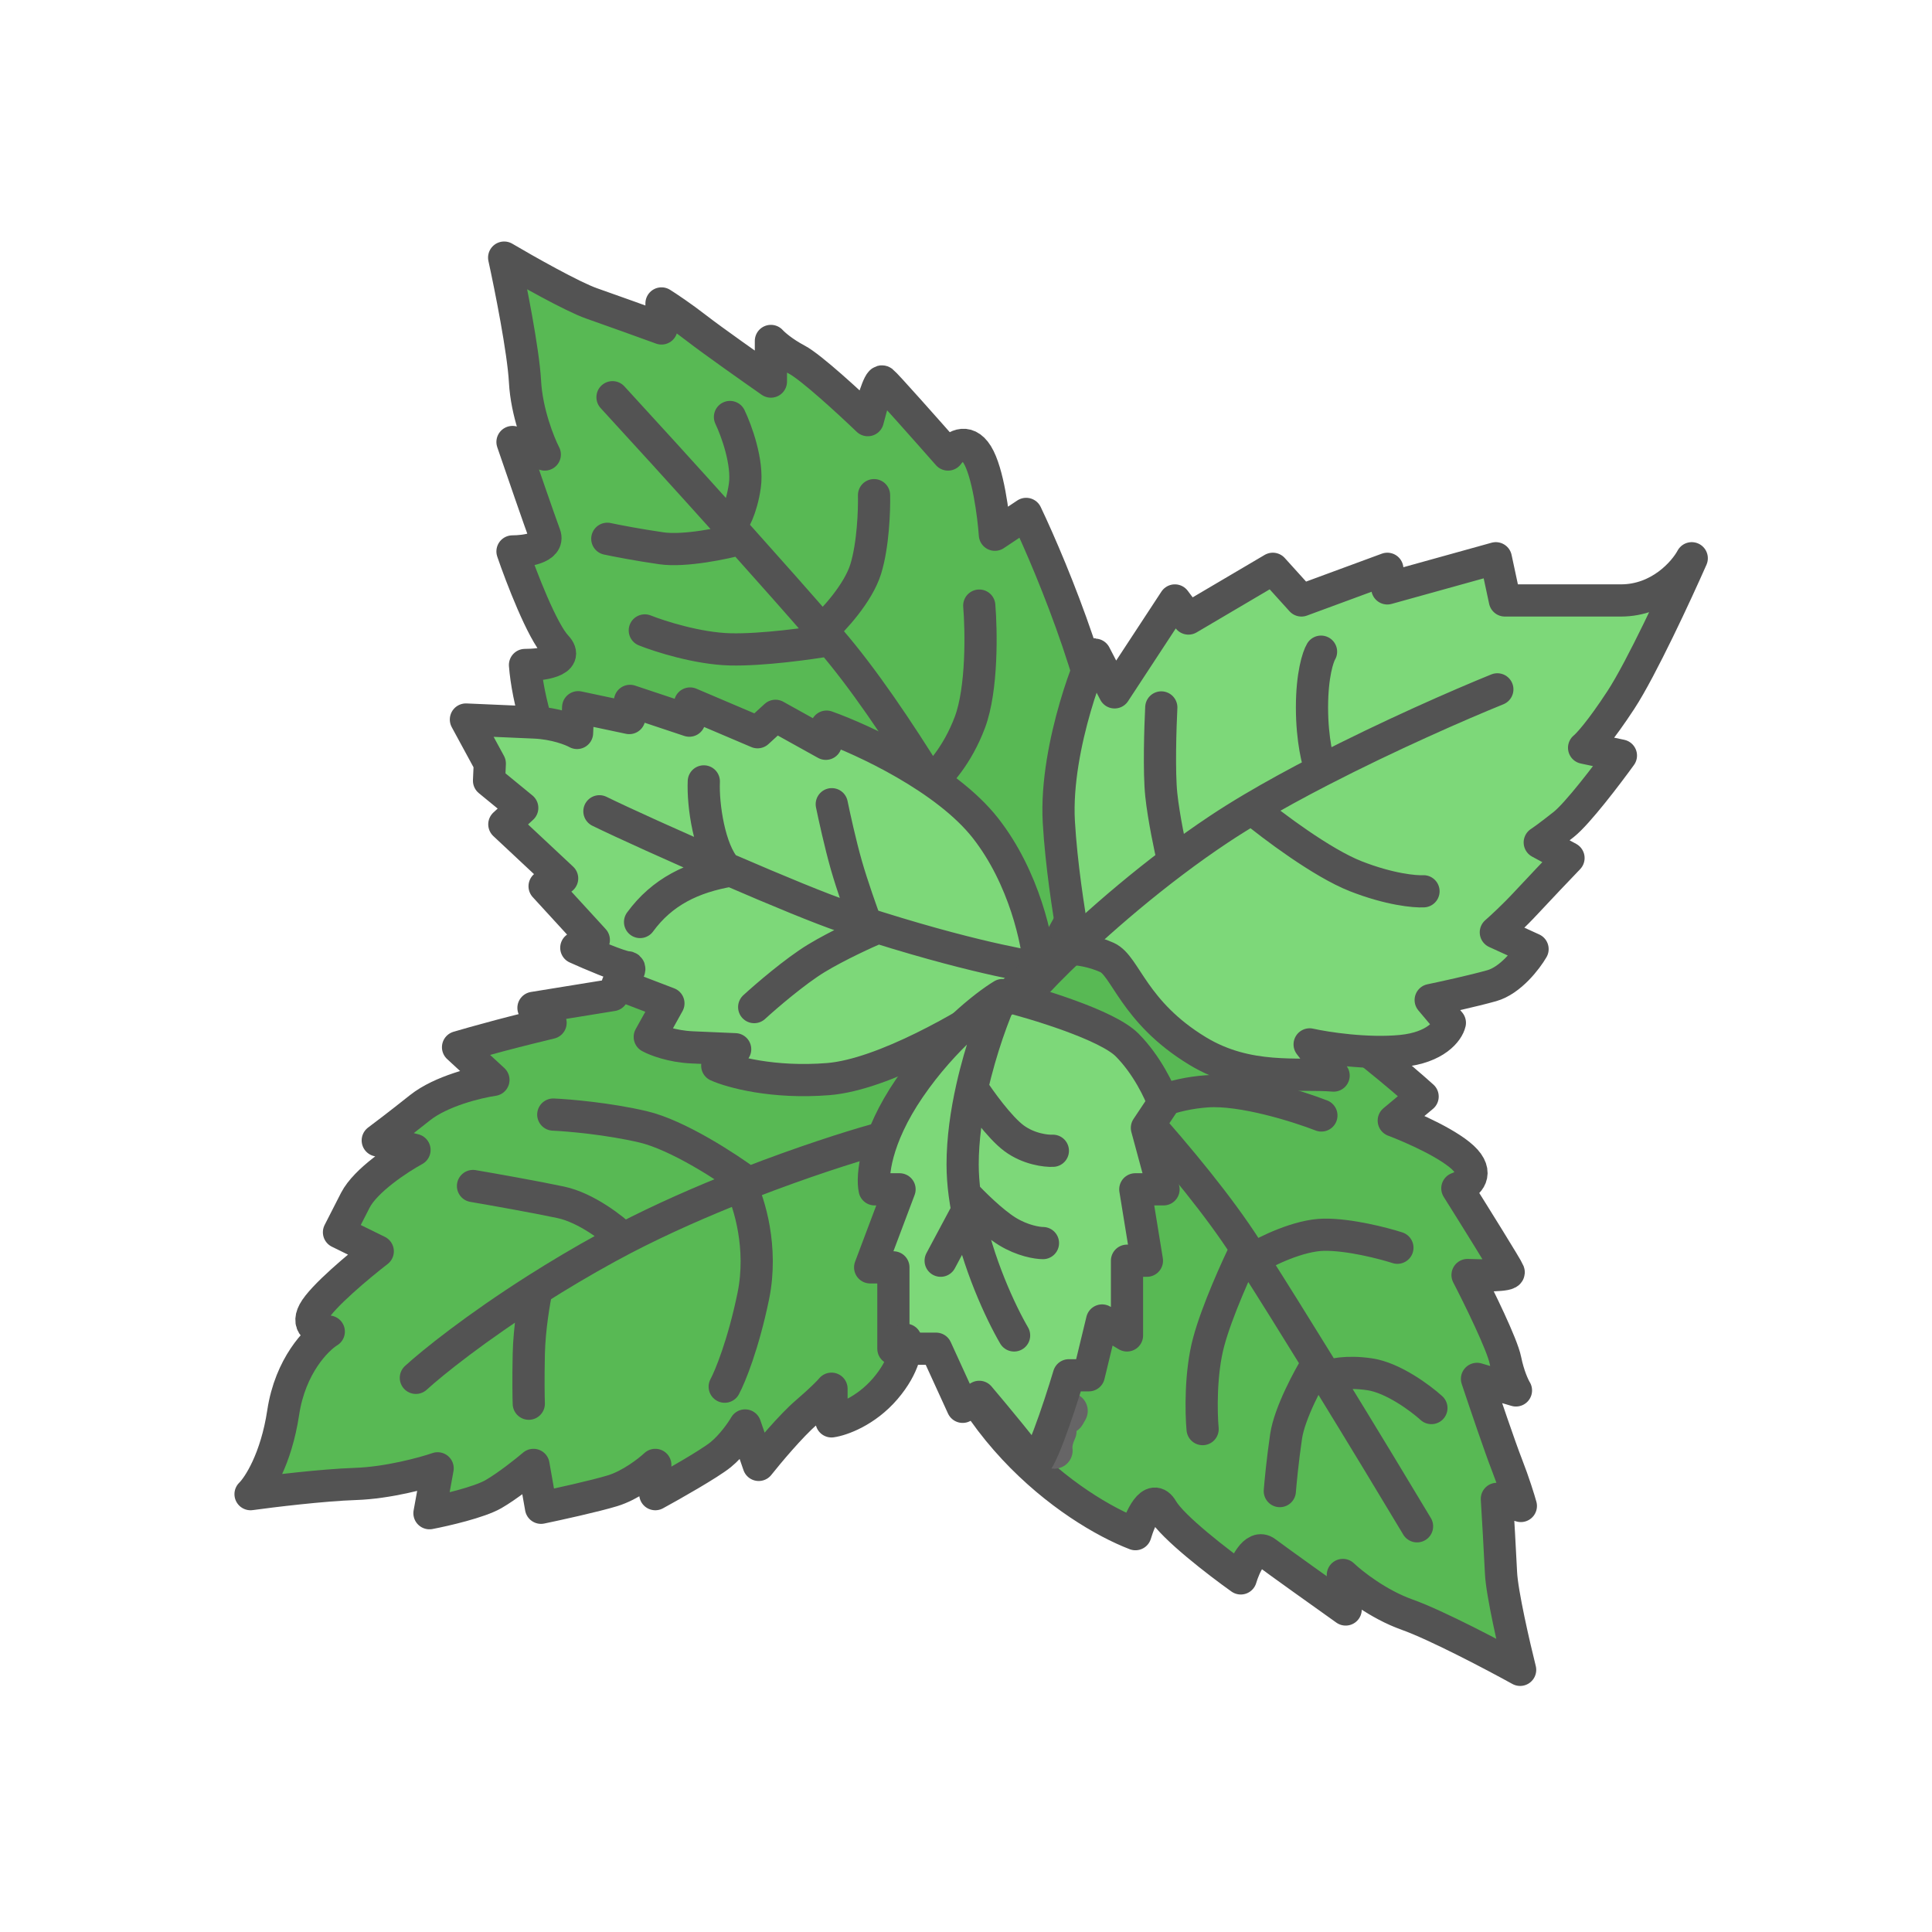 <?xml version="1.0" encoding="UTF-8"?>
<svg xmlns="http://www.w3.org/2000/svg" width="120" height="120" viewBox="0 0 120 120" fill="none">
  <path d="M73.804 58.465C69.237 57.112 63.849 58.351 61.725 59.139C59.761 61.213 56.145 67.908 57.391 78.104C58.636 88.3 66.665 93.81 70.524 95.29C70.812 94.318 71.548 92.651 72.192 93.76C72.836 94.868 75.71 97.074 77.067 98.038C77.293 97.273 77.923 95.876 78.629 96.409C79.335 96.942 82.225 99.004 83.582 99.968L83.407 97.824C83.986 98.377 85.594 99.646 87.401 100.289C89.209 100.932 92.832 102.842 94.418 103.717C94.047 102.235 93.29 98.956 93.231 97.696C93.173 96.437 93.035 94.106 92.974 93.098L94.463 93.539C94.354 93.147 94.029 92.087 93.599 90.988C93.168 89.889 92.18 86.968 91.739 85.645L94.159 86.362C94.022 86.141 93.698 85.456 93.501 84.48C93.305 83.504 91.853 80.549 91.152 79.194C92.041 79.233 93.795 79.248 93.705 79.005C93.615 78.763 91.544 75.441 90.519 73.81C91.046 73.628 91.885 73.027 91.034 72.073C90.183 71.119 87.702 70.028 86.569 69.602L88.361 68.108C85.412 65.457 78.371 59.817 73.804 58.465Z" fill="#58B954"></path>
  <path d="M73.804 58.465C69.237 57.112 63.849 58.351 61.725 59.139C59.761 61.213 56.145 67.908 57.391 78.104C58.636 88.3 66.665 93.81 70.524 95.29C70.812 94.318 71.548 92.651 72.192 93.76C72.836 94.868 75.71 97.074 77.067 98.038C77.293 97.273 77.923 95.876 78.629 96.409C79.335 96.942 82.225 99.004 83.582 99.968L83.407 97.824C83.986 98.377 85.594 99.646 87.401 100.289C89.209 100.932 92.832 102.842 94.418 103.717C94.047 102.235 93.29 98.956 93.231 97.696C93.173 96.437 93.035 94.106 92.974 93.098L94.463 93.539C94.354 93.147 94.029 92.087 93.599 90.988C93.168 89.889 92.18 86.968 91.739 85.645L94.159 86.362C94.022 86.141 93.698 85.456 93.501 84.48C93.305 83.504 91.853 80.549 91.152 79.194C92.041 79.233 93.795 79.248 93.705 79.005C93.615 78.763 91.544 75.441 90.519 73.81C91.046 73.628 91.885 73.027 91.034 72.073C90.183 71.119 87.702 70.028 86.569 69.602L88.361 68.108C85.412 65.457 78.371 59.817 73.804 58.465Z" stroke="#535353" stroke-width="2" stroke-linecap="round" stroke-linejoin="round"></path>
  <path d="M88.015 94.801C86.831 92.823 84.676 89.253 82.383 85.525M77.398 77.55C75.747 74.975 73.244 71.929 70.708 69.091M77.398 77.55C77.537 77.767 77.678 77.988 77.821 78.213M77.398 77.55C76.839 78.679 75.59 81.421 75.07 83.359C74.55 85.296 74.604 87.769 74.696 88.764M63.084 61.162C64.844 62.849 67.798 65.834 70.708 69.091M70.708 69.091C71.206 68.72 72.752 67.94 74.959 67.784C77.165 67.627 80.621 68.719 82.074 69.284M77.821 78.213C78.64 77.714 80.67 76.711 82.242 76.691C83.814 76.67 85.932 77.221 86.795 77.499M77.821 78.213C79.071 80.175 80.473 82.424 81.849 84.656M82.383 85.525C82.677 85.381 83.626 85.145 85.074 85.359C86.523 85.572 88.234 86.846 88.907 87.457M82.383 85.525C82.206 85.236 82.028 84.946 81.849 84.656M81.849 84.656C81.282 85.574 80.094 87.771 79.881 89.22C79.668 90.669 79.533 92.087 79.492 92.614" stroke="#535353" stroke-width="2" stroke-linecap="round" stroke-linejoin="round"></path>
  <path d="M65.484 91.222C64.927 91.222 64.441 90.816 64.361 90.255C64.279 89.695 64.39 89.098 64.694 88.433C64.952 87.867 65.629 87.616 66.2 87.872C66.771 88.129 67.024 88.796 66.766 89.365C66.609 89.706 66.604 89.87 66.612 89.937C66.7 90.554 66.271 91.123 65.649 91.213C65.595 91.222 65.541 91.225 65.487 91.225L65.484 91.222Z" fill="#666566"></path>
  <path d="M66.257 89.058C66.063 89.058 65.867 89.01 65.688 88.906C65.145 88.596 64.958 87.906 65.27 87.368C65.324 87.275 65.378 87.182 65.427 87.092C65.728 86.545 66.419 86.345 66.97 86.641C67.521 86.94 67.723 87.624 67.425 88.171C67.365 88.278 67.305 88.385 67.24 88.495C67.03 88.855 66.646 89.058 66.254 89.058H66.257Z" fill="#666566"></path>
  <path d="M33.135 62.601L38.043 61.805L57.658 65.045L56.251 83.214C56.336 83.636 56.201 84.836 54.984 86.256C53.767 87.676 52.251 88.2 51.646 88.284V86.256C51.519 86.411 51.029 86.924 50.083 87.735C49.136 88.546 47.716 90.242 47.125 90.988L46.28 88.538C46.069 88.904 45.468 89.78 44.759 90.355C44.049 90.929 41.759 92.228 40.702 92.805V90.988C40.28 91.383 39.157 92.256 38.043 92.594C36.93 92.932 34.62 93.439 33.604 93.65L33.135 90.988C32.672 91.383 31.525 92.298 30.647 92.805C29.768 93.312 27.633 93.805 26.675 93.988L27.182 91.2C26.323 91.495 24.097 92.104 22.069 92.171C20.041 92.239 16.886 92.622 15.562 92.805C16.055 92.326 17.151 90.642 17.59 87.735C18.03 84.828 19.661 83.172 20.421 82.707C19.9 82.693 18.985 82.428 19.492 81.482C19.999 80.535 22.35 78.58 23.463 77.721L21.055 76.538C21.126 76.397 21.427 75.803 22.069 74.552C22.711 73.302 24.787 71.947 25.745 71.425L23.463 70.834C23.787 70.594 24.765 69.854 26.083 68.806C27.402 67.758 29.675 67.214 30.647 67.073L28.45 65.045C28.83 64.933 29.878 64.631 31.027 64.327C32.176 64.023 33.619 63.669 34.197 63.53L33.135 62.601Z" fill="#58B954"></path>
  <path d="M56.49 67.58C58.635 64.445 61.234 62.424 62.266 61.805C64.328 62.321 68.763 63.662 70 64.899C71.237 66.137 72.028 67.821 72.269 68.508L71.237 70.055L72.269 73.871H70.516L71.237 78.305H70V82.946L68.453 82.018L67.628 85.421H66.391C65.772 87.483 64.452 91.464 64.122 90.886C63.792 90.309 61.784 87.896 60.822 86.761L59.791 87.38L58.141 83.771H55.49V78.718H54.047L55.872 73.871H54.325C54.153 73.08 54.345 70.715 56.49 67.58Z" fill="#7DD879"></path>
  <path d="M68.85 48.616C68.85 53.379 66.132 58.194 64.772 60.006C62.227 61.3 54.78 62.867 45.358 58.777C35.935 54.687 32.932 45.424 32.609 41.303C33.623 41.303 35.43 41.071 34.55 40.139C33.67 39.207 32.371 35.824 31.832 34.25C32.63 34.25 34.149 34.042 33.838 33.214C33.528 32.386 32.371 29.029 31.832 27.454L33.838 28.231C33.472 27.519 32.712 25.617 32.609 23.701C32.505 21.785 31.703 17.769 31.314 16C32.63 16.777 35.56 18.433 36.751 18.847C37.941 19.262 40.137 20.055 41.087 20.401V18.847C41.432 19.063 42.355 19.676 43.287 20.401C44.219 21.125 46.739 22.903 47.882 23.701V21.177C48.054 21.371 48.619 21.876 49.499 22.342C50.38 22.808 52.8 25.038 53.9 26.096C54.116 25.233 54.599 23.546 54.806 23.701C55.013 23.856 57.611 26.786 58.883 28.231C59.207 27.778 60.022 27.144 60.695 28.231C61.368 29.318 61.709 32.006 61.795 33.214L63.737 31.92C65.441 35.501 68.85 43.853 68.85 48.616Z" fill="#58B954"></path>
  <path d="M68.85 48.616C68.85 53.379 66.132 58.194 64.772 60.006C62.227 61.3 54.78 62.867 45.358 58.777C35.935 54.687 32.932 45.424 32.609 41.303C33.623 41.303 35.43 41.071 34.55 40.139C33.67 39.207 32.371 35.824 31.832 34.25C32.63 34.25 34.149 34.042 33.838 33.214C33.528 32.386 32.371 29.029 31.832 27.454L33.838 28.231C33.472 27.519 32.712 25.617 32.609 23.701C32.505 21.785 31.703 17.769 31.314 16C32.63 16.777 35.56 18.433 36.751 18.847C37.941 19.262 40.137 20.055 41.087 20.401V18.847C41.432 19.063 42.355 19.676 43.287 20.401C44.219 21.125 46.739 22.903 47.882 23.701V21.177C48.054 21.371 48.619 21.876 49.499 22.342C50.38 22.808 52.8 25.038 53.9 26.096C54.116 25.233 54.599 23.546 54.806 23.701C55.013 23.856 57.611 26.786 58.883 28.231C59.207 27.778 60.022 27.144 60.695 28.231C61.368 29.318 61.709 32.006 61.795 33.214L63.737 31.92C65.441 35.501 68.85 43.853 68.85 48.616Z" stroke="#535353" stroke-width="2" stroke-linecap="round" stroke-linejoin="round"></path>
  <path d="M38.044 24.672C39.605 26.369 42.416 29.449 45.34 32.706M51.57 39.75C53.571 42.065 55.78 45.33 57.782 48.567M51.57 39.75C51.401 39.556 51.23 39.358 51.055 39.157M51.57 39.75C50.328 39.966 47.345 40.385 45.34 40.333C43.334 40.281 40.978 39.527 40.05 39.157M63.218 58.129C62.1 55.962 60.078 52.283 57.782 48.567M57.782 48.567C58.278 48.195 59.465 46.934 60.242 44.863C61.018 42.792 60.953 39.168 60.824 37.615M51.055 39.157C51.766 38.513 53.304 36.851 53.77 35.35C54.236 33.848 54.309 31.661 54.288 30.755M51.055 39.157C49.528 37.401 47.77 35.418 46.021 33.465M45.34 32.706C45.561 32.465 46.056 31.622 46.263 30.173C46.47 28.723 45.734 26.721 45.34 25.901M45.34 32.706C45.566 32.958 45.793 33.211 46.021 33.465M46.021 33.465C44.98 33.748 42.535 34.263 41.086 34.056C39.636 33.848 38.238 33.576 37.721 33.465" stroke="#535353" stroke-width="2" stroke-linecap="round" stroke-linejoin="round"></path>
  <path d="M65.766 51.053C65.916 53.674 66.39 56.7 66.609 57.886V58.951C66.942 58.951 67.841 59.056 68.764 59.472C69.917 59.993 70.399 62.861 74.384 65.279C77.519 67.181 80.662 66.619 82.833 66.805L81.344 64.869C82.349 65.093 84.895 65.487 87.039 65.279C89.183 65.07 89.942 64.026 90.054 63.529L88.863 62.115C89.644 61.954 91.498 61.549 92.659 61.222C93.82 60.894 94.83 59.572 95.19 58.951L92.909 57.909C93.223 57.636 94.036 56.889 94.781 56.085C95.525 55.281 96.853 53.889 97.423 53.294L95.637 52.326C95.773 52.239 96.262 51.894 97.126 51.209C97.989 50.525 99.853 48.071 100.678 46.929L98.391 46.445C98.623 46.265 99.405 45.419 100.678 43.472C101.95 41.526 104.141 36.796 105.077 34.674C104.609 35.548 103.074 37.295 100.678 37.295H93.471L92.909 34.674L86.17 36.546V35.329L80.835 37.295L79.057 35.329L73.816 38.418L72.973 37.295L69.229 43.004L68.012 40.664C68.012 40.265 65.492 46.259 65.766 51.053Z" fill="#7DD879"></path>
  <path d="M64.455 60.975C65.749 59.579 68.95 56.479 72.879 53.517M93.002 42.817C90.66 43.766 86.263 45.688 82.052 47.861M72.879 53.517C73.781 52.837 74.722 52.164 75.687 51.521C76.329 51.093 77.024 50.659 77.754 50.225M72.879 53.517C72.692 52.727 72.28 50.791 72.13 49.369C71.98 47.946 72.068 45.157 72.13 43.94M77.754 50.225C79.031 51.281 82.107 53.599 84.204 54.423C86.3 55.246 87.885 55.39 88.416 55.359M77.754 50.225C79.098 49.427 80.563 48.628 82.052 47.861M82.052 47.861C81.864 47.396 81.49 45.962 81.49 43.94C81.49 41.918 81.864 40.789 82.052 40.477" stroke="#535353" stroke-width="2" stroke-linecap="round" stroke-linejoin="round"></path>
  <path d="M65.766 51.053C65.916 53.674 66.39 56.7 66.609 57.886V58.951C66.942 58.951 67.841 59.056 68.764 59.472C69.917 59.993 70.399 62.861 74.384 65.279C77.519 67.181 80.662 66.619 82.833 66.805L81.344 64.869C82.349 65.093 84.895 65.487 87.039 65.279C89.183 65.07 89.942 64.026 90.054 63.529L88.863 62.115C89.644 61.954 91.498 61.549 92.659 61.222C93.82 60.894 94.83 59.572 95.19 58.951L92.909 57.909C93.223 57.636 94.036 56.889 94.781 56.085C95.525 55.281 96.853 53.889 97.423 53.294L95.637 52.326C95.773 52.239 96.262 51.894 97.126 51.209C97.989 50.525 99.853 48.071 100.678 46.929L98.391 46.445C98.623 46.265 99.405 45.419 100.678 43.472C101.95 41.526 104.141 36.796 105.077 34.674C104.609 35.548 103.074 37.295 100.678 37.295H93.471L92.909 34.674L86.17 36.546V35.329L80.835 37.295L79.057 35.329L73.816 38.418L72.973 37.295L69.229 43.004L68.012 40.664C68.012 40.265 65.492 46.259 65.766 51.053Z" stroke="#535353" stroke-width="2" stroke-linecap="round" stroke-linejoin="round"></path>
  <path d="M61.207 51.434C63.635 54.53 64.457 58.516 64.565 60.122L62.341 62.16C60.141 63.666 54.882 66.746 51.453 67.024C48.025 67.301 45.423 66.583 44.55 66.189L45.662 65.17L42.998 65.054C41.72 64.998 40.705 64.598 40.358 64.405L41.516 62.32L38.366 61.115C38.736 60.776 39.371 60.092 38.945 60.073C38.519 60.054 36.667 59.262 35.795 58.868L36.883 58.382L36.374 57.826L33.826 55.046L34.915 54.559L31.325 51.2L32.437 50.181L30.375 48.49L30.422 47.424L28.939 44.691L33.202 44.876C34.48 44.932 35.495 45.332 35.842 45.525L35.912 43.927L39.085 44.599L39.132 43.533L42.815 44.761L42.861 43.696L47.054 45.48L48.166 44.461L51.293 46.198L51.34 45.133C53.617 45.944 58.78 48.34 61.207 51.434Z" fill="#7DD879"></path>
  <path d="M64.565 60.122C64.565 60.122 61.072 59.656 54.532 57.605M37.231 50.39C38.672 51.097 41.897 52.556 45.084 53.938M45.084 53.938C45.187 53.982 45.291 54.027 45.394 54.072M45.084 53.938C44.061 52.819 43.65 50.016 43.715 48.534M45.394 54.072C48.263 55.312 51.053 56.466 52.427 56.924C52.892 57.079 53.345 57.227 53.784 57.368M45.394 54.072C43.006 54.475 41.127 55.393 39.756 57.267M53.784 57.368C53.533 56.695 52.937 55.024 52.566 53.727C52.196 52.43 51.81 50.669 51.663 49.951M53.784 57.368C54.038 57.449 54.287 57.528 54.532 57.605M54.532 57.605C53.807 57.911 52.028 58.721 50.712 59.518C49.397 60.315 47.585 61.873 46.844 62.552" stroke="#535353" stroke-width="2" stroke-linecap="round" stroke-linejoin="round"></path>
  <path d="M61.207 51.434C63.635 54.53 64.457 58.516 64.565 60.122L62.341 62.16C60.141 63.666 54.882 66.746 51.453 67.024C48.025 67.301 45.423 66.583 44.55 66.189L45.662 65.17L42.998 65.054C41.72 64.998 40.705 64.598 40.358 64.405L41.516 62.32L38.366 61.115C38.736 60.776 39.371 60.092 38.945 60.073C38.519 60.054 36.667 59.262 35.795 58.868L36.883 58.382L36.374 57.826L33.826 55.046L34.915 54.559L31.325 51.2L32.437 50.181L30.375 48.49L30.422 47.424L28.939 44.691L33.202 44.876C34.48 44.932 35.495 45.332 35.842 45.525L35.912 43.927L39.085 44.599L39.132 43.533L42.815 44.761L42.861 43.696L47.054 45.48L48.166 44.461L51.293 46.198L51.34 45.133C53.617 45.944 58.78 48.34 61.207 51.434Z" stroke="#535353" stroke-width="2" stroke-linejoin="round"></path>
  <path d="M62.266 61.805C61.234 62.424 58.635 64.445 56.49 67.58C54.345 70.715 54.153 73.08 54.325 73.871H55.872L54.047 78.718H55.49V83.771H58.141L59.791 87.38L60.822 86.761C61.784 87.896 63.792 90.309 64.122 90.886C64.452 91.464 65.772 87.483 66.391 85.421H67.628L68.453 82.018L70 82.946V78.305H71.237L70.516 73.871H72.269L71.237 70.055L72.269 68.508C72.028 67.821 71.237 66.137 70 64.899C68.763 63.662 64.328 62.321 62.266 61.805ZM62.266 61.805C61.755 62.911 60.929 65.097 60.373 67.58M62.987 82.946C62.165 81.54 60.709 78.437 60.086 75.198M60.373 67.58C60.03 69.11 59.791 70.752 59.791 72.324C59.791 72.927 59.836 73.542 59.917 74.158M60.373 67.58C60.866 68.341 62.08 70.031 62.987 70.702C63.895 71.373 64.971 71.498 65.395 71.476M60.086 75.198L58.426 78.305M60.086 75.198C60.02 74.852 59.963 74.505 59.917 74.158M59.917 74.158C60.41 74.694 61.631 75.91 62.569 76.488C63.508 77.065 64.434 77.21 64.78 77.21" stroke="#535353" stroke-width="2" stroke-linecap="round" stroke-linejoin="round"></path>
  <path d="M38.043 61.805L33.135 62.601L34.197 63.53C33.619 63.669 32.176 64.023 31.027 64.327C29.878 64.631 28.83 64.933 28.45 65.045L30.647 67.073C29.675 67.214 27.402 67.758 26.083 68.806C24.765 69.854 23.787 70.594 23.463 70.834L25.745 71.425C24.787 71.947 22.711 73.302 22.069 74.552C21.427 75.803 21.126 76.397 21.055 76.538L23.463 77.721C22.35 78.58 19.999 80.535 19.492 81.482C18.985 82.428 19.9 82.693 20.421 82.707C19.661 83.172 18.03 84.828 17.59 87.735C17.151 90.642 16.055 92.326 15.562 92.805C16.886 92.622 20.041 92.239 22.069 92.171C24.097 92.104 26.323 91.495 27.182 91.2L26.675 93.988C27.633 93.805 29.768 93.312 30.647 92.805C31.525 92.298 32.672 91.383 33.135 90.988L33.604 93.65C34.62 93.439 36.93 92.932 38.043 92.594C39.157 92.256 40.28 91.383 40.702 90.988V92.805C41.759 92.228 44.049 90.929 44.759 90.355C45.468 89.78 46.069 88.904 46.28 88.538L47.125 90.988C47.716 90.242 49.136 88.546 50.083 87.735C51.029 86.924 51.519 86.411 51.646 86.256V88.284C52.251 88.2 53.767 87.676 54.984 86.256C56.201 84.836 56.336 83.636 56.251 83.214" stroke="#535353" stroke-width="2" stroke-linecap="round" stroke-linejoin="round"></path>
  <path d="M54.393 70.792C52.76 71.247 49.808 72.189 46.485 73.48M25.83 85.58C26.899 84.605 29.575 82.462 33.329 80.077M33.329 80.077C34.671 79.224 36.151 78.34 37.745 77.468C38.069 77.29 38.397 77.115 38.728 76.943M33.329 80.077C33.181 80.756 32.878 82.513 32.844 84.101C32.81 85.69 32.83 86.82 32.844 87.186M38.728 76.943C38.091 76.329 36.419 75.017 34.83 74.679C33.241 74.341 30.534 73.862 29.379 73.665M38.728 76.943C41.094 75.711 43.635 74.602 46.012 73.665M46.012 73.665C46.529 74.693 47.408 77.501 46.787 80.51C46.167 83.518 45.346 85.51 45.013 86.129M46.012 73.665C46.17 73.602 46.328 73.541 46.485 73.48M46.485 73.48C45.206 72.527 42.106 70.496 39.942 69.989C37.779 69.482 35.323 69.271 34.365 69.228" stroke="#535353" stroke-width="2" stroke-linecap="round" stroke-linejoin="round"></path>
</svg>
